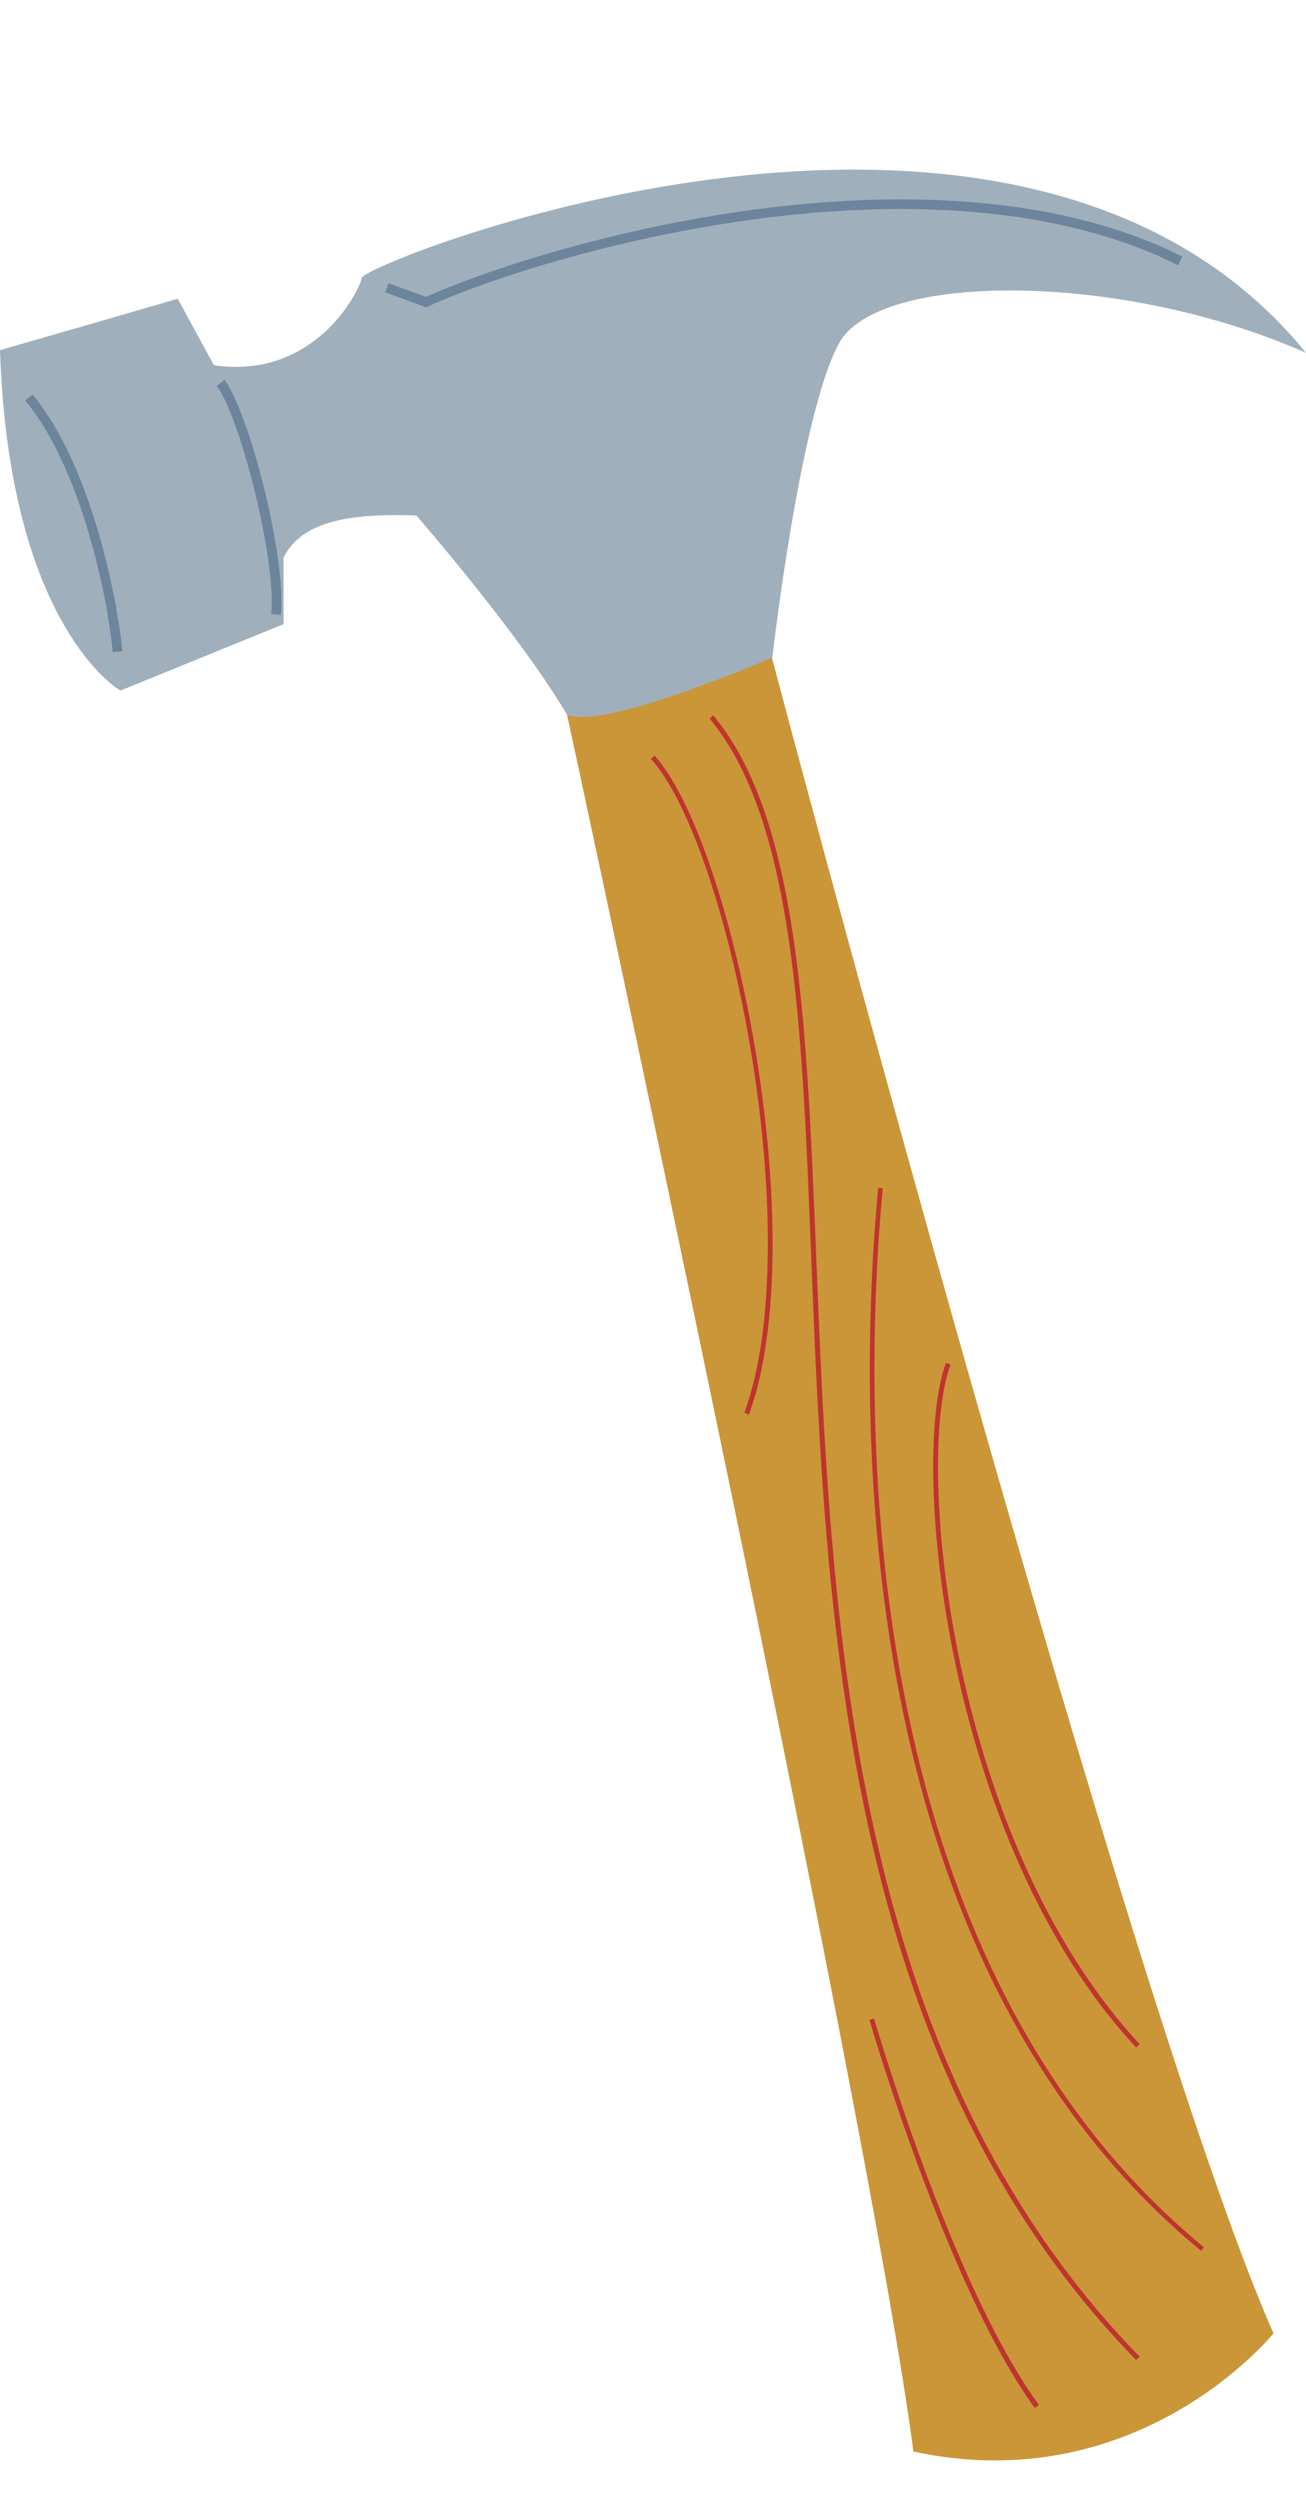 <?xml version="1.0" encoding="UTF-8"?><svg xmlns="http://www.w3.org/2000/svg" xmlns:xlink="http://www.w3.org/1999/xlink" height="545.6" preserveAspectRatio="xMidYMid meet" version="1.0" viewBox="0.0 -37.0 285.1 545.6" width="285.1" zoomAndPan="magnify"><g id="change1_1"><path d="M168.5,106.5c0,0,77.8,294.1,109.5,365.7c0,0-29.3,36.4-78.6,25.8C190,425.3,123.8,119,123.8,119 C159.7,81.6,168.5,106.5,168.5,106.5z" fill="#CB9638"/></g><g id="change2_1"><path d="M0,39.4c2.6-0.7,38.8-11.2,38.8-11.2l7.9,14.5C68.5,45.9,78.3,26.9,79,23.6C79.7,20.3,222.5-37,285.1,40 c-40.2-17.8-93.5-17.8-102-2s-14.5,68.5-14.5,68.5c-23.7,9.9-39.5,14.5-44.8,12.5c-10.5-17.8-32.9-43.5-32.9-43.5 c-17.8-0.7-25.7,2.6-29,9.2v14.5l-35.6,14.5C26.3,113.8,2,99.9,0,39.4z" fill="#A0AFBC"/></g><g id="change3_1"><path d="M163.5,271.7l-1-0.4c14-38.5-3.3-123.8-20.4-142.7l0.8-0.7C160.1,147,177.6,232.9,163.5,271.7z M248.8,477.3 c-63.6-65.1-67.5-161.9-70.6-239.6c-2.1-51.6-3.8-96.1-22.5-118.6l-0.8,0.7c18.4,22.2,20.2,66.6,22.2,117.9 c3.1,77.9,7,174.9,70.9,240.3L248.8,477.3z M262.8,453.4c-76.7-63.2-74.6-182.7-70.1-231.1l-1-0.1c-4.5,48.6-6.7,168.4,70.5,232 L262.8,453.4z M248.8,409.1c-41.3-44.4-49.2-126.8-41.3-148.3l-1-0.4c-8,21.7-0.1,104.7,41.5,149.4L248.8,409.1z M226.8,487.8 c-19.1-26-35.8-83.8-36-84.3l-1,0.3c0.2,0.6,17,58.5,36.1,84.7L226.8,487.8z" fill="#BF342F"/></g><g id="change4_1"><path d="M24.6,105.3c-0.3-3.6-1.6-13.4-4.9-24.8c-2.6-9.1-7.2-21.7-14.2-30.1l1.6-1.3c13.9,16.7,19.1,49,19.6,56 L24.6,105.3z M49,45.9l-1.7,1.3c5,6.5,13.1,37.9,11.9,49.8l2.1,0.2C62.6,84.6,54.3,52.8,49,45.9z M93.4,29.9 c9.7-4.5,36.9-14.3,70.3-18.9c48-6.6,77.3,1.7,93.5,9.9l0.9-1.9C228.4,4,190.2,5.2,163.5,8.9c-33.3,4.6-60.4,14.3-70.5,18.9l-8.2-3 l-0.7,2l9,3.3L93.4,29.9z" fill="#6C859D"/></g></svg>